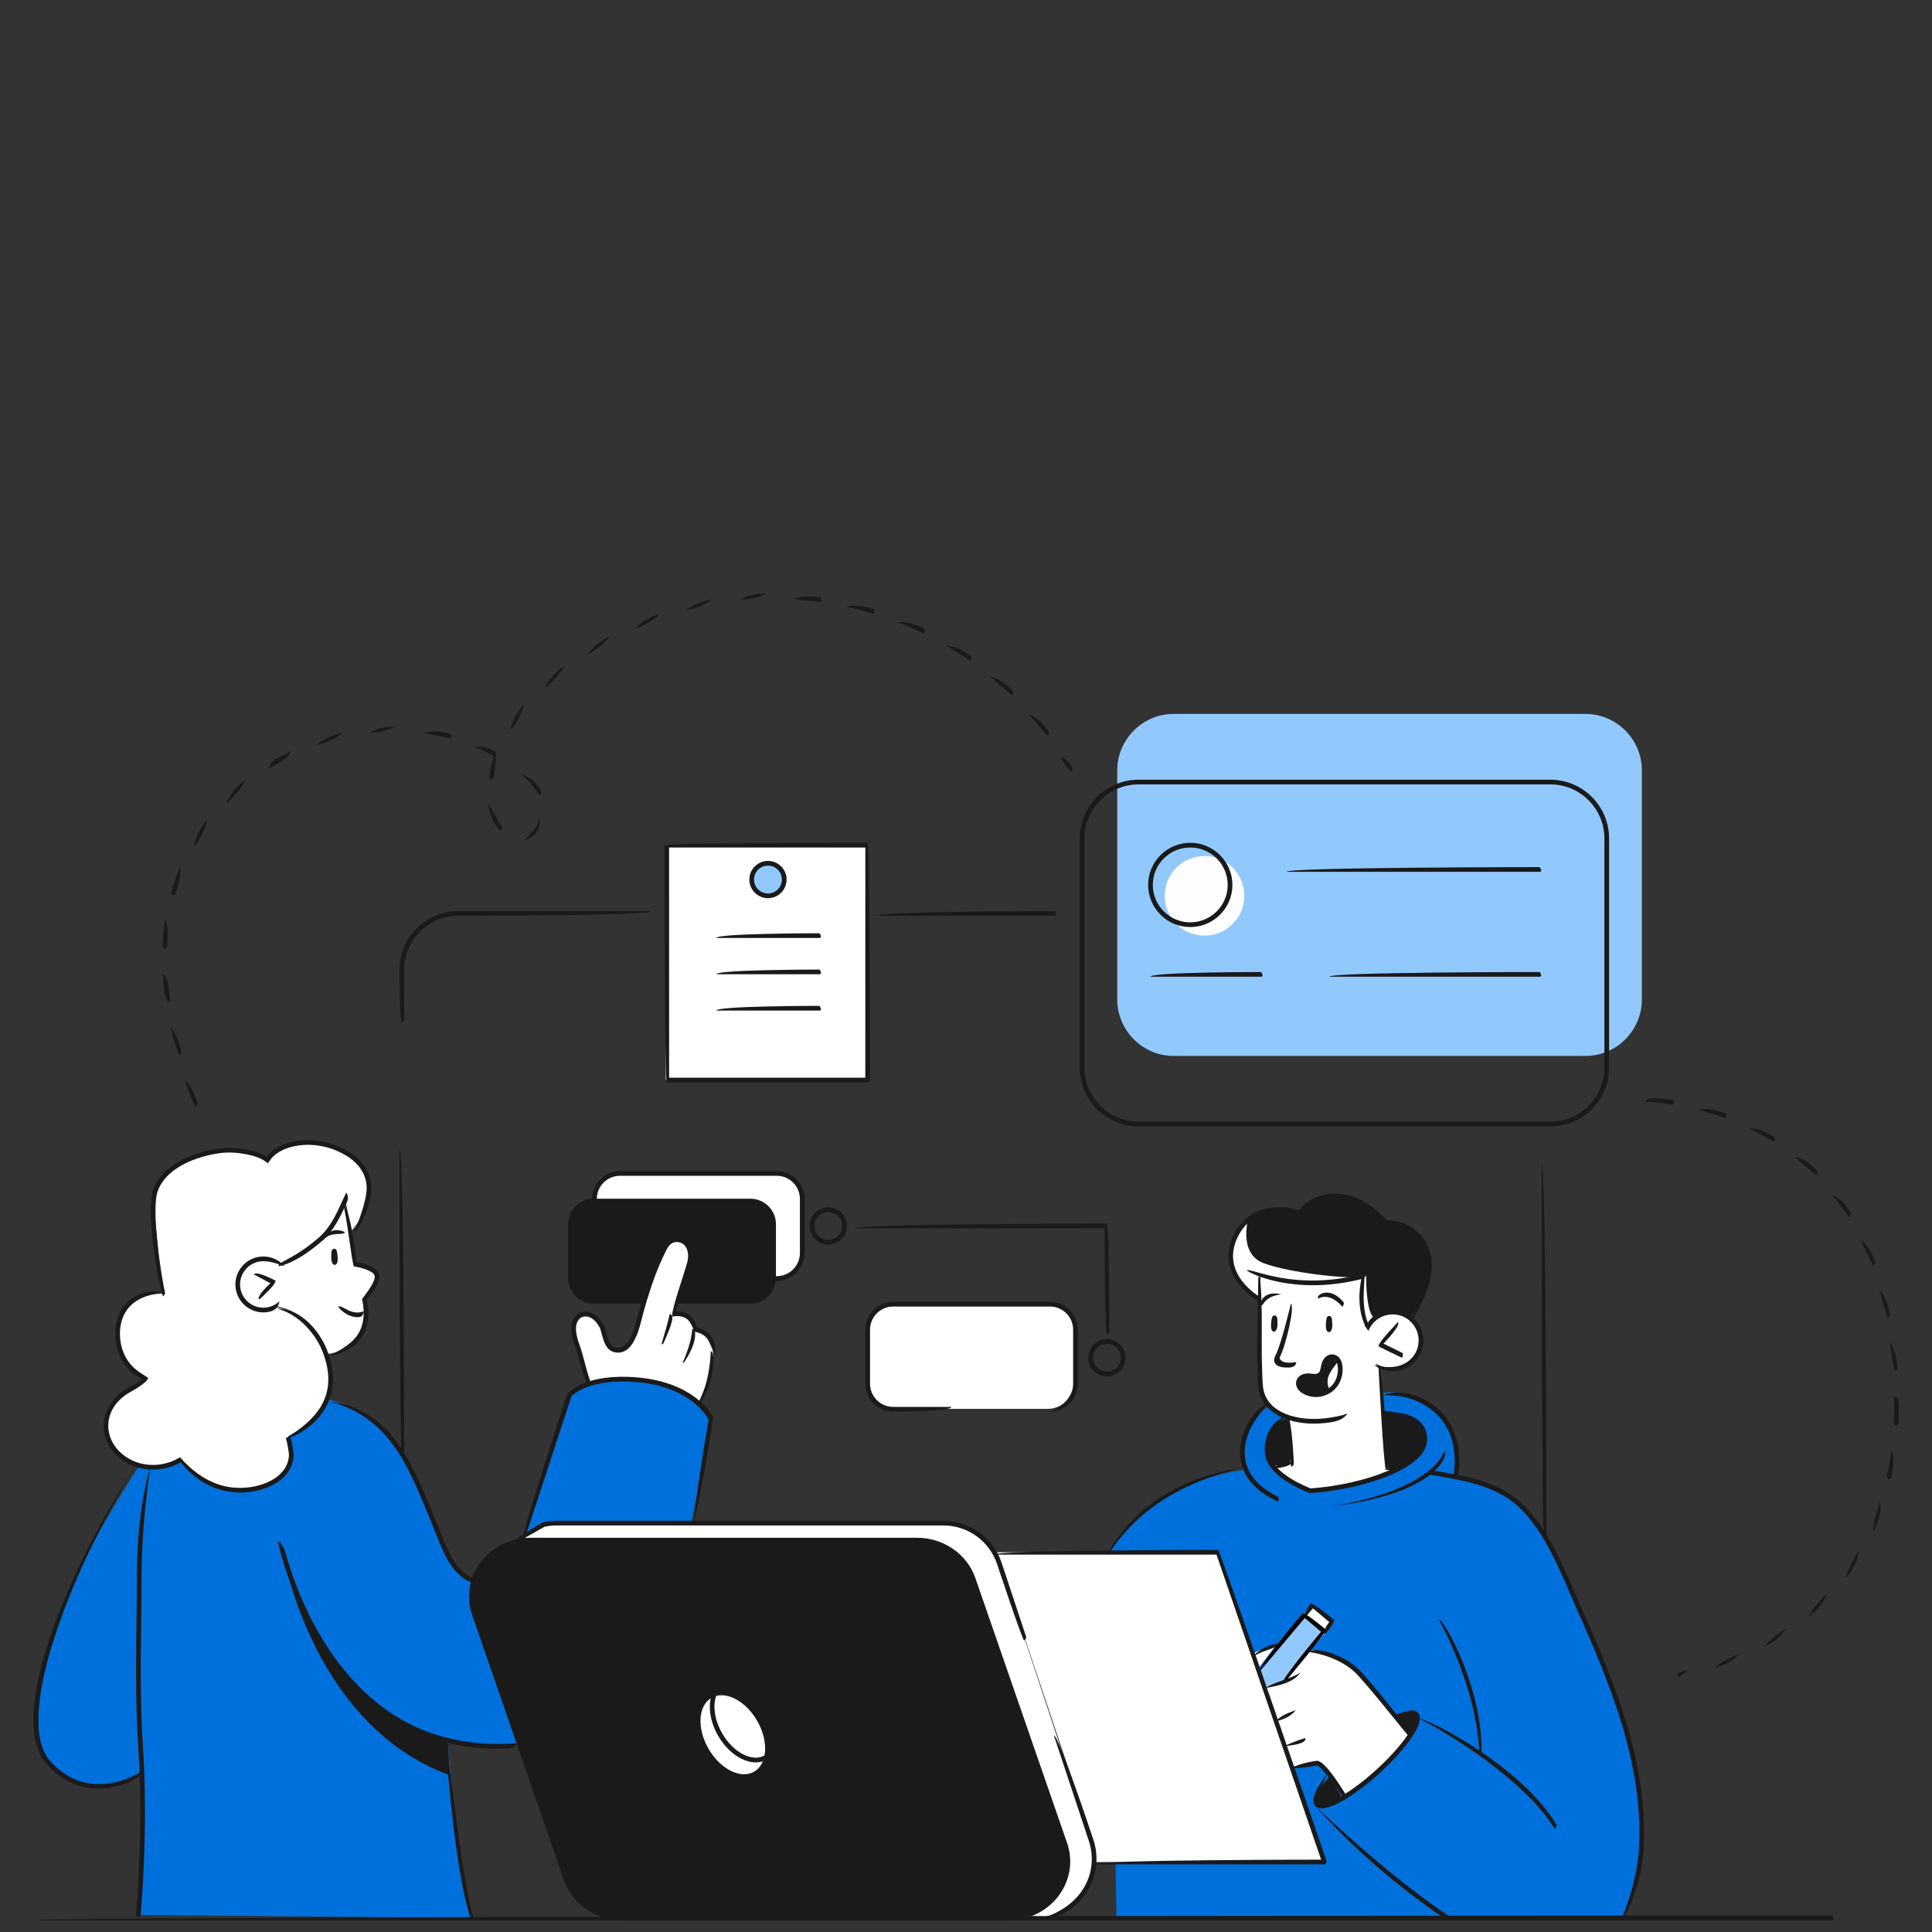 <?xml version="1.0" encoding="UTF-8" standalone="no"?>
<!DOCTYPE svg PUBLIC "-//W3C//DTD SVG 1.1//EN" "http://www.w3.org/Graphics/SVG/1.1/DTD/svg11.dtd">
<svg width="100%" height="100%" viewBox="0 0 500 500" version="1.1" xmlns="http://www.w3.org/2000/svg" xmlns:xlink="http://www.w3.org/1999/xlink" xml:space="preserve" xmlns:serif="http://www.serif.com/" style="fill-rule:evenodd;clip-rule:evenodd;stroke-linejoin:round;stroke-miterlimit:2;">
    <rect x="0" y="0" width="500" height="500" fill="#333333" stroke="none"/>
    <g id="_-Layer-" serif:id="&lt;Layer&gt;" transform="matrix(2.299,0,0,2.299,8.65,153.656)">
        <g transform="matrix(1,0,0,1,83.383,65.202)">
            <path d="M0,11.857L-17.295,11.857C-18.979,11.857 -20.345,10.491 -20.345,8.807L-20.345,3.049C-20.345,1.365 -18.979,0 -17.295,0L0,0C1.684,0 3.05,1.365 3.05,3.049L3.05,8.807C3.05,10.491 1.684,11.857 0,11.857" style="fill:white;fill-rule:nonzero;"/>
        </g>
        <g transform="matrix(1,0,0,1,114.14,79.904)">
            <path d="M0,11.858L-17.294,11.858C-18.979,11.858 -20.344,10.492 -20.344,8.808L-20.344,3.05C-20.344,1.366 -18.979,0 -17.294,0L0,0C1.685,0 3.05,1.366 3.05,3.05L3.05,8.808C3.05,10.492 1.685,11.858 0,11.858" style="fill:white;fill-rule:nonzero;"/>
        </g>
        <g transform="matrix(-1,0,0,1,164.975,-66.401)">
            <rect x="71.179" y="94.646" width="22.617" height="26.443" style="fill:white;"/>
        </g>
        <g transform="matrix(1,0,0,1,66.401,68.101)">
            <path d="M14.311,11.828L-3.335,11.828C-4.916,11.828 -6.209,10.535 -6.209,8.954L-6.209,2.875C-6.209,1.294 -4.916,0 -3.335,0L14.311,0C15.892,0 17.185,1.294 17.185,2.875L17.185,8.954C17.185,10.535 15.892,11.828 14.311,11.828Z" style="fill:rgb(26,26,26);fill-rule:nonzero;"/>
        </g>
        <g transform="matrix(1,0,0,1,12.04,139.155)">
            <path d="M0,-41.184C0,-41.184 -6.049,-32.179 -8.361,-25.487C-10.674,-18.795 -14.098,-10.483 -9.457,-6.694C-4.816,-2.906 0.177,-6.295 0.177,-6.295C0.177,-6.295 0.325,-1.634 0.177,2.107C0.028,5.848 -0.24,9.574 -0.24,9.574L37.26,9.914C37.26,9.914 35.692,2.152 35.258,-2.516C34.824,-7.184 34.617,-10.05 34.617,-10.05C34.617,-10.05 40.812,-8.897 42.696,-9.544C44.579,-10.192 62.061,-34.703 62.061,-34.703L64.254,-46.31C64.254,-46.31 62.106,-50.217 56.618,-50.657C51.129,-51.098 48.671,-49.3 48.671,-49.3L42.973,-32.249L37.523,-28.023C37.523,-28.023 35.087,-28.564 32.747,-35.327C30.409,-42.092 27.308,-47.513 19.885,-48.713C12.463,-49.912 0,-41.184 0,-41.184" style="fill:rgb(0,112,221);fill-rule:nonzero;"/>
        </g>
        <g transform="matrix(1,0,0,1,28.688,67.941)">
            <path d="M0,26.892C0,26.892 5.214,24.31 4.942,20.248C4.627,15.523 0.841,12.815 -1.318,12.383L-0.945,7.247C-0.945,7.247 4.771,6.138 6.392,0.248L7.144,3.708C7.144,3.708 8.096,2.924 8.875,0.459C9.876,-2.709 6.943,-5.291 4.805,-5.777C1.599,-6.504 -1.003,-6.043 -1.833,-4.988L-2.409,-4.23C-2.409,-4.23 -5.914,-6.791 -11.423,-4.282C-15.017,-2.645 -15.17,0.459 -15.17,0.459L-14.183,10.847C-14.183,10.847 -18.683,10.85 -19.299,14.435C-19.916,18.021 -15.913,20.555 -15.913,20.555C-15.913,20.555 -20.65,22.134 -20.516,26.018C-20.394,29.577 -16.471,30.778 -14.314,30.357C-13.392,30.178 -12.507,30.025 -12.005,29.524C-12.005,29.524 -9.607,33.683 -4.193,32.981C-0.206,32.464 0.341,29.651 0.351,29.148C0.361,28.645 0,26.892 0,26.892" style="fill:white;fill-rule:nonzero;"/>
        </g>
        <g transform="matrix(1,0,0,1,152.057,147.483)">
            <path d="M0,-57.538C0,-57.538 2.713,-58.013 5.472,-56.013C8.232,-54.012 8.783,-50.785 8.256,-48.054C8.256,-48.054 11.939,-47.595 14.313,-45.824C16.686,-44.053 18.51,-41.883 21.998,-33.647C25.487,-25.41 27.028,-20.428 28.091,-15.848C29.152,-11.267 29.508,-7.326 28.879,-3.849C28.249,-0.373 26.968,1.429 26.968,1.429L-30.135,1.429L-30.828,-39.804C-30.828,-39.804 -26.812,-47.392 -15.49,-48.906C-15.49,-48.906 -16.993,-53.319 -12.836,-56.143C-8.679,-58.967 0,-57.538 0,-57.538" style="fill:rgb(0,112,221);fill-rule:nonzero;"/>
        </g>
        <g transform="matrix(1,0,0,1,151.1,90.964)">
            <path d="M0,-4.298C0,-4.298 2.788,-2.695 4.452,-5.073C6.115,-7.452 4.248,-9.397 3.355,-9.718C2.46,-10.04 0.266,-10.519 -0.769,-8.752L-1.148,-8.371C-1.148,-8.371 -2.181,-11.141 -1.467,-13.424L-1.482,-14.136C-1.482,-14.136 -5.677,-13.441 -7.245,-13.326C-8.639,-13.223 -10.097,-13.401 -12.961,-14.333C-12.961,-14.333 -13.206,-4.453 -13.095,-2.297C-12.984,-0.142 -11.662,1.626 -9.642,1.833L-9.642,6.977L-11.667,7.231C-11.667,7.231 -9.188,10.001 -7.439,10.018C-5.69,10.035 -0.445,8.799 0.798,8.272C2.04,7.745 2.551,7.614 2.551,7.614L1.202,7.404L0.369,-3.713L0,-4.298Z" style="fill:white;fill-rule:nonzero;"/>
        </g>
        <g transform="matrix(1,0,0,1,154.922,125.905)">
            <path d="M0,2.54C0,2.54 -4.158,-3.044 -5.551,-4.244C-6.944,-5.443 -8.829,-6.796 -11.07,-7.007L-14.416,-3.355L-16.216,-2.963L-13.311,6.133L-10.573,5.738C-10.573,5.738 -8.969,6.11 -7.566,9.547C-7.566,9.547 -5.384,8.831 -2.867,6.015C-0.35,3.197 0,2.54 0,2.54" style="fill:white;fill-rule:nonzero;"/>
        </g>
        <g transform="matrix(1,0,0,1,137.876,118.451)">
            <path d="M0,2.544L1.937,0C1.937,0 -0.445,0.47 -0.633,1.034L0,2.544Z" style="fill:white;fill-rule:nonzero;"/>
        </g>
        <g transform="matrix(1,0,0,1,74.945,72.525)">
            <path d="M0,18.344C0,18.344 1.493,15.251 1.543,13.29C1.593,11.329 0.782,10.302 -0.316,10.327C-0.316,10.327 -0.811,8.314 -3.055,8.593L-1.002,2.363C-1.002,2.363 -0.663,0.386 -2.167,0.193C-3.671,0 -4.506,2.45 -4.506,2.45L-7.32,10.958C-7.32,10.958 -7.694,12.608 -8.878,12.608C-10.062,12.608 -10.627,11.637 -10.645,10.994C-10.663,10.351 -11.541,8.496 -13.019,8.723C-14.498,8.948 -14.197,10.253 -13.457,12.922C-12.718,15.591 -12.406,16.422 -12.406,16.422C-12.406,16.422 -9.234,15.289 -5.676,16.091C-2.116,16.894 0,18.344 0,18.344" style="fill:white;fill-rule:nonzero;"/>
        </g>
        <g transform="matrix(1,0,0,1,108.355,142.773)">
            <path d="M0,-34.869L25.108,-34.869L36.974,0L11.156,0C11.156,0 11.367,-0.642 10.899,-2.246C10.431,-3.851 0,-34.869 0,-34.869" style="fill:white;fill-rule:nonzero;"/>
        </g>
        <g transform="matrix(0.644,-0.765,-0.765,-0.644,143.519,116.267)">
            <path d="M0.833,1.087L2.264,1.087L2.263,-1.85L0.833,-1.705L0.833,1.087Z" style="fill:white;fill-rule:nonzero;"/>
        </g>
        <g transform="matrix(1,0,0,1,143.224,122.942)">
            <path d="M0,-8.011L2.246,-6.002L-2.576,-0.392L-4.554,0L-5.176,-1.841L0,-8.011Z" style="fill:rgb(145,201,255);fill-rule:nonzero;"/>
        </g>
        <g transform="matrix(1,0,0,1,146.713,89.331)">
            <path d="M0,-2.82C0,-2.82 -1.377,-1.817 -1.29,-0.764C-1.203,0.289 -1.053,0.614 -1.053,0.614C-1.053,0.614 -4.273,1.329 -4.337,-0.138C-4.378,-1.117 -3.459,-1.266 -2.908,-1.266C-2.356,-1.266 -1.504,-1.291 -1.554,-1.893C-1.605,-2.494 -0.877,-4.149 0,-2.82" style="fill:rgb(26,26,26);fill-rule:nonzero;"/>
        </g>
        <g transform="matrix(1,0,0,1,155.028,68.499)">
            <path d="M0,12.919C0,12.919 2.216,9.632 2.051,6.825C1.887,4.018 0.155,2.539 -2.839,2.243C-2.839,2.243 -5.526,-0.926 -8.136,-0.693C-10.746,-0.461 -12.696,0.977 -12.696,0.977C-12.696,0.977 -17.55,-0.154 -19.662,3.603C-21.775,7.359 -18.253,10.536 -17.089,10.936L-17.023,8.083C-17.023,8.083 -14.019,9.413 -10.628,9.089C-7.237,8.763 -5.267,8.329 -5.267,8.329C-5.267,8.329 -6.223,11.974 -5.075,13.845C-5.075,13.845 -4.116,12.431 -2.318,12.436C-0.519,12.44 0,12.919 0,12.919" style="fill:rgb(26,26,26);fill-rule:nonzero;"/>
        </g>
        <g transform="matrix(1,0,0,1,122.009,31.433)">
            <path d="M0,14.248L0,-11.552C0,-15.045 2.858,-17.903 6.35,-17.903L52.703,-17.903C56.196,-17.903 59.053,-15.045 59.053,-11.552L59.053,14.248C59.053,17.74 56.196,20.597 52.703,20.597L6.35,20.597C2.858,20.597 0,17.74 0,14.248Z" style="fill:rgb(145,201,255);fill-rule:nonzero;"/>
        </g>
        <g transform="matrix(1,0,0,1,54.231,146.936)">
            <path d="M0,-40.339L3.458,-42.202L49.044,-42.315C49.044,-42.315 52.686,-41.935 54.457,-38.026L64.918,-6.41C64.918,-6.41 66.722,0.269 59.737,1.976L57.265,1.912L0,-40.339Z" style="fill:white;fill-rule:nonzero;"/>
        </g>
        <g transform="matrix(1,0,0,1,109.791,106.536)">
            <path d="M0,42.533L-43.514,42.533C-46.382,42.533 -48.926,40.775 -49.828,38.171L-60.148,8.367C-61.574,4.247 -58.369,0 -53.834,0L-10.32,0C-7.453,0 -4.908,1.759 -4.006,4.363L6.314,34.166C7.741,38.286 4.535,42.533 0,42.533" style="fill:rgb(26,26,26);fill-rule:nonzero;"/>
        </g>
        <g transform="matrix(-0.5,-0.866,-0.866,0.5,75.994,126.866)">
            <path d="M-2.735,-4.738C-5.386,-4.738 -7.535,-3.324 -7.535,-1.579C-7.535,0.165 -5.386,1.579 -2.735,1.579C-0.085,1.579 2.065,0.165 2.064,-1.579C2.064,-3.324 -0.085,-4.739 -2.735,-4.738" style="fill:white;fill-rule:nonzero;"/>
        </g>
        <g transform="matrix(1,0,0,1,27.774,133.008)">
            <path d="M0,-26.471C0,-26.471 2.945,-5.916 19.087,0L18.884,-3.902C18.884,-3.902 5.176,-6.221 0,-26.471" style="fill:rgb(26,26,26);fill-rule:nonzero;"/>
        </g>
        <g transform="matrix(1,0,0,1,34.945,85.635)">
            <path d="M0,-17.235C0,-17.235 0.778,-13.648 1.146,-10.459C1.28,-10.159 3.455,-9.823 3.725,-8.922C3.995,-8.021 2.293,-6.3 2.293,-6.3C2.293,-6.3 3.089,-2.809 1.211,-1.405C-0.667,0 -1.825,-0.081 -1.825,-0.081C-1.825,-0.081 -3.073,-4.997 -8.283,-5.519C-8.283,-5.519 -11.484,-4.555 -12.316,-7.303C-13.149,-10.052 -10.7,-11.06 -9.77,-10.982C-8.84,-10.903 -7.76,-10.503 -7.76,-10.503C-7.76,-10.503 -4.276,-12.709 -2.973,-13.962C-1.67,-15.215 0,-17.235 0,-17.235" style="fill:white;fill-rule:nonzero;"/>
        </g>
        <g transform="matrix(1,0,0,1,147.269,134.722)">
            <path d="M0,0.73L-1.354,-1.565C-1.354,-1.565 -3.401,0.491 -2.853,1.393C-2.306,2.295 0,0.73 0,0.73" style="fill:rgb(26,26,26);fill-rule:nonzero;"/>
        </g>
        <g transform="matrix(1,0,0,1,154.834,125.387)">
            <path d="M0,3.058L-1.635,0.91C-1.635,0.91 -0.107,0 0.751,0.752C1.608,1.504 0,3.058 0,3.058" style="fill:rgb(26,26,26);fill-rule:nonzero;"/>
        </g>
        <g transform="matrix(0.04,0.999,0.999,-0.04,142.178,97.23)">
            <path d="M-4.496,-0.747L0.683,-0.747L0.854,-2.782C0.854,-2.782 -2.385,-4.761 -4.503,-0.927L-4.496,-0.747Z" style="fill:rgb(26,26,26);fill-rule:nonzero;"/>
        </g>
        <g transform="matrix(-0.965,0.264,0.264,0.965,157.507,97.614)">
            <path d="M3.919,-6.93C3.919,-6.93 -0.616,-5.381 -0.007,-3.032C0.6,-0.683 3.919,-0.291 3.919,-0.291L5.219,-0.647L3.919,-6.93Z" style="fill:rgb(26,26,26);fill-rule:nonzero;"/>
        </g>
        <g transform="matrix(0,-1,-1,0,131.83,29.53)">
            <path d="M-4.478,-4.478C-6.951,-4.478 -8.956,-2.474 -8.956,0C-8.956,2.474 -6.951,4.478 -4.478,4.478C-2.005,4.478 0,2.474 0,0C0,-2.474 -2.005,-4.478 -4.478,-4.478" style="fill:rgb(254,254,254);fill-rule:nonzero;"/>
        </g>
        <g transform="matrix(0,-1,-1,0,82.686,30.343)">
            <path d="M-1.832,-1.833C-2.844,-1.833 -3.665,-1.012 -3.665,0C-3.665,1.011 -2.844,1.832 -1.832,1.832C-0.82,1.832 0,1.011 0,0C0,-1.012 -0.82,-1.833 -1.832,-1.833" style="fill:rgb(145,201,255);fill-rule:nonzero;"/>
        </g>
        <g transform="matrix(1,0,0,1,149.618,73.146)">
            <path d="M0,3.682C-1.094,4.099 -8.231,3.315 -11.138,2.212C-13.574,1.288 -13.123,-1.67 -12.912,-2.607C-13.416,-2.215 -13.879,-1.709 -14.252,-1.044C-16.365,2.713 -12.843,5.89 -11.68,6.289L-11.613,3.436C-11.613,3.436 -8.61,4.767 -5.219,4.442C-2.339,4.165 -0.489,3.812 0.004,3.711C0.068,3.667 0.071,3.655 0,3.682" style="fill:white;fill-rule:nonzero;"/>
        </g>
        <g transform="matrix(-1,-0.012,-0.012,1,149.887,82.343)">
            <path d="M-0.064,-5.616C-0.064,-5.616 0.072,-5.41 0.284,-5.089C0.481,-4.076 0.864,-1.473 -0.064,0C-0.064,0 -0.384,-0.479 -1.001,-0.884C-0.082,-1.425 -0.064,-5.616 -0.064,-5.616" style="fill:white;fill-rule:nonzero;"/>
        </g>
        <g transform="matrix(1,0,0,1,144.173,76.821)">
            <path d="M0,16.603C-2.83,16.603 -5.68,15.521 -6.227,12.895C-6.346,12.321 -6.376,11.109 -6.405,9.938L-6.429,9.07C-6.463,7.954 -6.287,0.324 -6.28,0C-5.753,0.092 -5.933,7.952 -5.899,9.054L-5.876,9.924C-5.847,11.073 -5.818,12.26 -5.709,12.788C-5.143,15.508 -1.687,16.359 1.292,15.995C2.31,15.87 3.09,15.705 3.742,15.475C3.228,16.217 2.414,16.391 1.356,16.52C0.911,16.574 0.455,16.603 0,16.603" style="fill:rgb(26,26,26);fill-rule:nonzero;"/>
        </g>
        <g transform="matrix(1,0,0,1,152.255,86.944)">
            <path d="M0,11.689C-0.264,11.438 -0.846,0.028 -0.846,0.028C-0.318,0 0.264,11.411 0.264,11.411C0.009,11.689 0.004,11.689 0,11.689" style="fill:rgb(26,26,26);fill-rule:nonzero;"/>
        </g>
        <g transform="matrix(1,0,0,1,153.003,80.526)">
            <path d="M0,6.995C-0.738,6.995 -1.477,6.757 -2.102,6.277C-0.697,6.688 0.803,6.664 1.862,5.794C3.109,4.769 3.29,2.919 2.266,1.671C1.769,1.067 1.067,0.692 0.288,0.615C-0.495,0.547 -1.254,0.772 -1.857,1.267C-2.253,1.593 -2.558,2.015 -2.737,2.491C-3.02,1.742 -2.66,1.242 -2.194,0.858C-1.48,0.271 -0.575,0 0.339,0.089C1.259,0.178 2.089,0.622 2.675,1.335C3.885,2.809 3.671,4.992 2.198,6.203C1.557,6.73 0.779,6.994 0,6.995" style="fill:rgb(26,26,26);fill-rule:nonzero;"/>
        </g>
        <g transform="matrix(1,0,0,1,138.205,78.384)">
            <path d="M0,1.715C-0.234,1.328 0.411,0 2.283,0.495C0.706,0.629 0.257,1.528 0.239,1.566C0.193,1.66 0.098,1.715 0,1.715" style="fill:rgb(26,26,26);fill-rule:nonzero;"/>
        </g>
        <g transform="matrix(1,0,0,1,147.325,77.865)">
            <path d="M0,2.385C-1.447,0.701 -2.664,1.453 -2.717,1.485C-2.985,1.03 -1.323,0 0.208,1.957C0.115,2.366 0.057,2.385 0,2.385" style="fill:rgb(26,26,26);fill-rule:nonzero;"/>
        </g>
        <g transform="matrix(1,0,0,1,143.481,87.687)">
            <path d="M0,0.612C-0.303,0.612 -0.574,0.715 -0.716,0.894C-0.828,1.036 -0.847,1.21 -0.774,1.413C-0.694,1.631 -0.36,1.939 0.188,2.104C0.542,2.212 1.468,2.387 2.39,1.709C2.997,1.262 3.362,0.497 3.369,-0.339C3.374,-0.898 3.21,-1.275 3.045,-1.401C2.874,-1.533 2.7,-1.563 2.531,-1.5C2.279,-1.402 2.075,-1.102 2.01,-0.736C1.861,0.098 1.742,0.253 1.467,0.456C1.192,0.66 1.009,0.726 0.168,0.621C0.111,0.615 0.055,0.612 0,0.612M0.897,2.738C0.61,2.738 0.319,2.697 0.035,2.61C-0.612,2.416 -1.112,2.027 -1.271,1.595C-1.408,1.218 -1.359,0.852 -1.131,0.565C-0.846,0.208 -0.324,0.031 0.233,0.097C0.945,0.185 1.009,0.135 1.153,0.03C1.297,-0.076 1.363,-0.124 1.488,-0.83C1.587,-1.38 1.914,-1.827 2.339,-1.993C2.682,-2.126 3.046,-2.065 3.366,-1.821C3.705,-1.562 3.904,-1.006 3.899,-0.334C3.89,0.666 3.444,1.59 2.704,2.135C2.164,2.533 1.535,2.738 0.897,2.738" style="fill:rgb(26,26,26);fill-rule:nonzero;"/>
        </g>
        <g transform="matrix(1,0,0,1,145.716,86.228)">
            <path d="M0,3.846C-1.221,1.938 0.214,0.509 1.111,0C1.286,0.51 -0.749,1.697 0.231,3.452C0.089,3.835 0.044,3.846 0,3.846" style="fill:rgb(26,26,26);fill-rule:nonzero;"/>
        </g>
        <g transform="matrix(1,0,0,1,154.017,81.999)">
            <path d="M0,3.984C-0.118,3.956 -2.599,2.728 -2.599,2.728C-2.671,2.306 -0.415,0 -0.415,0C-0.037,0.37 -2.037,2.415 -2.037,2.415L0.118,3.482C0.19,3.929 0.097,3.984 0,3.984" style="fill:rgb(26,26,26);fill-rule:nonzero;"/>
        </g>
        <g transform="matrix(-1,-0.018,-0.018,1,145.772,83.1)">
            <path d="M-0.089,-1.794C0.124,-1.819 0.261,-1.722 0.292,-0.96C0.328,-0.11 0.102,0.032 -0.089,0.016C-0.277,0.002 -0.459,-0.267 -0.425,-0.873C-0.393,-1.478 -0.366,-1.761 -0.089,-1.794" style="fill:rgb(26,26,26);fill-rule:nonzero;"/>
        </g>
        <g transform="matrix(-0.999,-0.053,-0.053,0.999,139.495,83.02)">
            <path d="M-0.166,-1.779C0.046,-1.805 0.185,-1.709 0.215,-0.946C0.249,-0.095 0.023,0.045 -0.166,0.03C-0.357,0.015 -0.537,-0.254 -0.504,-0.859C-0.471,-1.464 -0.445,-1.747 -0.166,-1.779" style="fill:rgb(26,26,26);fill-rule:nonzero;"/>
        </g>
        <g transform="matrix(1,0,0,1,155.002,70.501)">
            <path d="M0,11.326C1.115,8.844 3.046,4.965 0.962,2.284C0.476,1.658 -0.181,1.169 -0.939,0.87C-1.315,0.722 -1.705,0.652 -2.081,0.585C-2.896,0.501 -2.977,0.493 -3.053,0.337C-2.612,0 -2.375,0.022 -2.206,0.04C-1.605,0.133 -1.17,0.21 -0.744,0.379C0.101,0.711 0.835,1.257 1.379,1.958C3.665,4.899 1.635,9.013 0.222,11.206C0.172,11.283 0.087,11.326 0,11.326" style="fill:rgb(26,26,26);fill-rule:nonzero;"/>
        </g>
        <g transform="matrix(1,0,0,1,150.166,70.963)">
            <path d="M0,1.611C0.103,0.975 1.046,0.263 1.39,0C1.659,0.46 0.45,1.384 0.137,1.573C0.094,1.598 0.047,1.611 0,1.611" style="fill:rgb(26,26,26);fill-rule:nonzero;"/>
        </g>
        <g transform="matrix(1,0,0,1,140.592,114.728)">
            <path d="M0,7.981C-0.202,7.545 4.364,2.124 4.364,2.124L2.523,0.574L-2.497,6.534C-2.902,6.193 2.29,0.031 2.29,0.031C2.662,0 4.907,1.89 4.907,1.89C4.939,2.264 0.202,7.886 0.202,7.886C0.15,7.949 0.075,7.981 0,7.981" style="fill-rule:nonzero;"/>
        </g>
        <g transform="matrix(1,0,0,1,145.328,113.634)">
            <path d="M0,3.453C-0.202,3.017 0.549,2.126 0.549,2.126L-1.292,0.575L-2.044,1.467C-2.448,1.126 -1.525,0.032 -1.525,0.032C-1.153,0 1.092,1.892 1.092,1.892C1.124,2.264 0.202,3.359 0.202,3.359C0.15,3.421 0.075,3.453 0,3.453" style="fill:rgb(26,26,26);fill-rule:nonzero;"/>
        </g>
        <g transform="matrix(1,0,0,1,139.808,125.672)">
            <path d="M0,1.265C0.745,0.536 1.415,0.327 2.323,0C1.588,0.828 0.883,1.048 0.066,1.257C0.044,1.263 0.021,1.265 0,1.265" style="fill:rgb(26,26,26);fill-rule:nonzero;"/>
        </g>
        <g transform="matrix(1,0,0,1,138.527,121.443)">
            <path d="M0,1.764C1.374,1.008 3.123,0.66 4.095,0C3.336,1.155 1.512,1.522 0.043,1.761C0.029,1.763 0.015,1.764 0,1.764" style="fill:rgb(26,26,26);fill-rule:nonzero;"/>
        </g>
        <g transform="matrix(1,0,0,1,140.766,128.819)">
            <path d="M0,0.913C1.477,0.237 2.412,0.003 2.421,0C2.512,0.523 1.574,0.759 0.026,0.911C0.017,0.912 0.008,0.913 0,0.913" style="fill:rgb(26,26,26);fill-rule:nonzero;"/>
        </g>
        <g transform="matrix(1,0,0,1,137.294,118.187)">
            <path d="M0,1.422C1.204,0.117 2.74,0.004 2.805,0C2.827,0.529 1.366,0.638 0.137,1.384C0.094,1.41 0.047,1.422 0,1.422" style="fill:rgb(26,26,26);fill-rule:nonzero;"/>
        </g>
        <g transform="matrix(1,0,0,1,154.922,118.614)">
            <path d="M0,10.096C-0.258,9.93 -5.132,3.659 -6.352,2.619C-8.442,0.841 -11.313,0.516 -11.342,0.513C-11.162,0 -8.228,0.33 -6.009,2.217C-4.747,3.291 0.008,9.409 0.208,9.669C0.114,10.079 0.056,10.096 0,10.096" style="fill:rgb(26,26,26);fill-rule:nonzero;"/>
        </g>
        <g transform="matrix(1,0,0,1,147.582,131.379)">
            <path d="M0,4.338C-1.415,2.232 -2.722,0.546 -3.079,0.529C-3.156,0.529 -3.338,0.562 -3.549,0.601C-4.084,0.699 -4.983,0.865 -5.983,0.818C-5.027,0.334 -4.19,0.182 -3.645,0.081C-3.389,0.034 -3.205,0 -3.079,0C-2.231,0 -0.485,2.754 0.226,3.937C0.093,4.326 0.046,4.338 0,4.338" style="fill:rgb(26,26,26);fill-rule:nonzero;"/>
        </g>
        <g transform="matrix(1,0,0,1,171.248,126.406)">
            <path d="M0,12.632C-3.231,7.242 -12.104,1.714 -15.69,0C-11.678,1.332 -2.863,6.82 0.23,12.236C0.091,12.621 0.045,12.632 0,12.632" style="fill:rgb(26,26,26);fill-rule:nonzero;"/>
        </g>
        <g transform="matrix(1,0,0,1,159.18,136.466)">
            <path d="M0,12.868C-5.387,9.309 -10.893,4.515 -14.876,0C-10.526,4.132 -5.057,8.893 0.148,12.384C0.168,12.827 0.085,12.868 0,12.868" style="fill:rgb(26,26,26);fill-rule:nonzero;"/>
        </g>
        <g transform="matrix(1,0,0,1,178.701,98.654)">
            <path d="M0,50.68C1.107,48.018 1.915,45.203 2.045,42.354C2.468,33.159 -0.98,24.584 -4.861,15.879C-5.119,15.302 -5.38,14.692 -5.649,14.063C-7.311,10.187 -9.379,5.362 -12.791,3.137C-15.137,1.606 -18.031,1.109 -20.83,0.629L-21.45,0.522C-21.358,0 -20.74,0.107 -20.74,0.107C-17.889,0.596 -14.94,1.103 -12.502,2.693C-8.957,5.007 -6.853,9.913 -5.163,13.854C-4.894,14.481 -4.634,15.089 -4.377,15.663C-0.471,24.429 3.002,33.068 2.575,42.379C2.439,45.313 1.606,48.214 0.228,50.55C0.179,50.634 0.09,50.68 0,50.68" style="fill:rgb(26,26,26);fill-rule:nonzero;"/>
        </g>
        <g transform="matrix(1,0,0,1,153.717,98.119)">
            <path d="M0,0.602C-0.576,0.553 -1,0.529 -1.477,0.514C-0.974,0 -0.542,0.026 0.023,0.074C0.252,0.499 0.137,0.602 0,0.602" style="fill:rgb(26,26,26);fill-rule:nonzero;"/>
        </g>
        <g transform="matrix(1,0,0,1,145.329,107.639)">
            <path d="M0,35.398L-25.924,35.398C-25.924,34.868 -0.371,34.868 -0.371,34.868L-12.148,0.53L-37.17,0.53C-37.17,0 -11.959,0 -11.959,0C-11.709,0.179 0.249,35.047 0.249,35.047C0.165,35.356 0.085,35.398 0,35.398" style="fill:rgb(26,26,26);fill-rule:nonzero;"/>
        </g>
        <g transform="matrix(1,0,0,1,145.019,125.361)">
            <path d="M0,11.373C-0.304,11.373 -0.547,11.289 -0.712,11.107C-1.257,10.506 -0.804,9.289 0.637,7.491C-0.344,9.562 -0.559,10.488 -0.321,10.751C0.122,11.241 2.794,10.066 6.132,7.042C7.609,5.703 8.867,4.306 9.676,3.109C10.529,1.846 10.631,1.175 10.457,0.984C10.206,0.706 9.575,0.849 8.531,1.414C9.23,0.437 10.276,0 10.849,0.629C11.283,1.107 11.036,2.041 10.115,3.405C9.283,4.637 7.994,6.068 6.488,7.434C4.126,9.574 1.409,11.373 0,11.373" style="fill:rgb(26,26,26);fill-rule:nonzero;"/>
        </g>
        <g transform="matrix(1,0,0,1,7.355,99.892)">
            <path d="M0,34.611C-1.871,34.611 -3.998,33.972 -5.888,31.839C-10.703,26.403 -2.699,8.541 4.226,-1.821C-3.518,10.717 -9.552,26.905 -5.492,31.488C-1.114,36.432 4.484,32.898 4.719,32.746C4.969,33.214 2.766,34.611 0,34.611" style="fill:rgb(26,26,26);fill-rule:nonzero;"/>
        </g>
        <g transform="matrix(1,0,0,1,32.456,71.316)">
            <path d="M0,1.487C0.779,0 2.072,0.268 2.618,0.557C2.32,0.999 1.129,0.401 0.193,1.402C0.142,1.458 0.071,1.487 0,1.487" style="fill:rgb(26,26,26);fill-rule:nonzero;"/>
        </g>
        <g transform="matrix(-0.999,0.043,0.043,0.999,34.044,75.519)">
            <path d="M0.146,-1.785C-0.067,-1.81 -0.205,-1.714 -0.236,-0.952C-0.27,-0.101 -0.044,0.041 0.146,0.026C0.336,0.01 0.516,-0.259 0.483,-0.865C0.45,-1.47 0.424,-1.753 0.146,-1.785" style="fill:rgb(26,26,26);fill-rule:nonzero;"/>
        </g>
        <g transform="matrix(1,0,0,1,25.881,74.479)">
            <path d="M0,6.423C-1.527,6.423 -2.872,5.306 -3.109,3.751C-3.372,2.036 -2.19,0.426 -0.475,0.165C0.61,0 1.679,0.397 2.39,1.227C1.396,0.881 0.511,0.555 -0.395,0.688C-1.822,0.905 -2.805,2.244 -2.587,3.671C-2.369,5.097 -1.033,6.077 0.397,5.864C0.928,5.782 1.415,5.543 1.804,5.174C1.701,6.002 1.115,6.289 0.477,6.386C0.317,6.41 0.158,6.423 0,6.423" style="fill:rgb(26,26,26);fill-rule:nonzero;"/>
        </g>
        <g transform="matrix(1,0,0,1,25.366,76.16)">
            <path d="M0,3.257C-0.178,2.796 1.311,1.459 1.311,1.459L-0.547,0.468C-0.298,0 1.893,1.169 1.893,1.169C1.945,1.599 0.177,3.189 0.177,3.189C0.126,3.234 0.063,3.257 0,3.257" style="fill:rgb(26,26,26);fill-rule:nonzero;"/>
        </g>
        <g transform="matrix(1,0,0,1,33.282,68.632)">
            <path d="M0,17.188C1.534,16.375 2.656,15.705 3.29,14.67C4.339,12.957 3.709,10.801 3.703,10.78C4.36,9.909 5.254,8.724 5.129,8.136C5.024,7.64 3.705,7.225 2.799,7.088C2.57,6.797 1.962,1.117 1.55,0C2.44,0.885 2.967,5.554 3.081,6.598C3.756,6.721 5.454,7.116 5.647,8.025C5.846,8.965 4.642,10.355 4.249,10.779C4.385,11.335 4.757,13.289 3.741,14.946C3.026,16.115 1.782,16.868 0.047,17.184C0.032,17.186 0.015,17.188 0,17.188" style="fill:rgb(26,26,26);fill-rule:nonzero;"/>
        </g>
        <g transform="matrix(1,0,0,1,62.539,72.425)">
            <path d="M0,16.787C-0.512,16.068 -0.768,15.1 -1.015,14.162C-1.172,13.567 -1.32,13.005 -1.452,12.636C-1.765,11.755 -2.183,10.584 -1.898,9.602C-1.76,9.129 -1.454,8.745 -1.058,8.55C-0.558,8.308 0.083,8.368 0.617,8.711C1.015,8.966 1.348,9.35 1.664,9.923C1.779,10.129 1.855,10.418 1.942,10.752C2.121,11.436 2.344,12.286 2.961,12.434C3.951,12.666 4.738,11.722 5.285,9.611C5.557,8.56 5.794,7.704 6.032,6.913C6.649,4.849 7.279,3.189 8.013,1.683C8.297,1.087 8.51,0.64 8.946,0.319C9.231,0.11 9.597,0 9.985,0.032C10.526,0.067 10.971,0.303 11.275,0.717C11.671,1.26 11.795,2.087 11.598,2.875C11.323,3.979 10.166,7.214 9.748,8.372C10.146,8.344 10.74,8.386 11.248,8.729C11.705,9.036 12,9.518 12.129,10.165C12.469,10.228 13.149,10.424 13.649,11.017C14.119,11.577 14.307,12.337 14.205,13.278C13.765,12.432 13.62,11.806 13.247,11.362C12.719,10.73 11.889,10.665 11.882,10.664C11.555,9.844 11.325,9.418 10.953,9.168C10.303,8.731 9.426,8.947 9.415,8.95C9.118,8.557 10.761,4.045 11.085,2.746C11.242,2.117 11.149,1.443 10.847,1.03C10.637,0.742 10.336,0.584 9.951,0.559C9.696,0.539 9.442,0.611 9.259,0.745C8.93,0.987 8.755,1.357 8.569,1.747C7.767,3.394 7.148,5.029 6.538,7.064C6.303,7.849 6.068,8.7 5.797,9.744C5.165,12.189 4.174,13.273 2.838,12.949C1.912,12.727 1.634,11.663 1.431,10.887C1.354,10.599 1.284,10.328 1.202,10.179C0.928,9.687 0.652,9.362 0.331,9.156C-0.044,8.918 -0.499,8.865 -0.825,9.026C-1.084,9.153 -1.295,9.424 -1.389,9.75C-1.627,10.567 -1.259,11.602 -0.962,12.433C-0.815,12.85 -0.664,13.421 -0.504,14.027C-0.274,14.897 -0.014,15.884 0.238,16.408C0.078,16.778 0.039,16.787 0,16.787" style="fill:rgb(26,26,26);fill-rule:nonzero;"/>
        </g>
        <g transform="matrix(1,0,0,1,73.079,82.744)">
            <path d="M0,3.82C1.087,1.435 1.08,0.014 1.08,0C1.611,0.052 1.628,1.577 0.221,3.701C0.17,3.779 0.085,3.82 0,3.82" style="fill:rgb(26,26,26);fill-rule:nonzero;"/>
        </g>
        <g transform="matrix(1,0,0,1,70.699,81.078)">
            <path d="M0,3.419C0.804,0.716 0.927,0.008 0.928,0C1.448,0.109 1.333,0.831 0.241,3.262C0.197,3.36 0.101,3.419 0,3.419" style="fill:rgb(26,26,26);fill-rule:nonzero;"/>
        </g>
        <g transform="matrix(1,0,0,1,74.85,85.253)">
            <path d="M0,6.03C1.398,3.097 1.397,0.031 1.397,0C1.928,0.128 1.931,3.247 0.223,5.908C0.173,5.987 0.087,6.03 0,6.03" style="fill:rgb(26,26,26);fill-rule:nonzero;"/>
        </g>
        <g transform="matrix(1,0,0,1,49.301,129.121)">
            <path d="M0,20.213C-1.5,16.309 -2.597,5.148 -2.907,0C-2.07,5.091 -0.982,16.186 0.251,19.865C0.056,20.21 0.027,20.213 0,20.213" style="fill:rgb(26,26,26);fill-rule:nonzero;"/>
        </g>
        <g transform="matrix(1,0,0,1,11.801,98.363)">
            <path d="M0,50.629C-0.171,50.614 -0.278,50.484 -0.263,50.339C-0.254,50.246 0.639,40.964 -0.02,31.078C-0.323,26.529 -0.252,21.169 -0.194,16.861C-0.172,15.227 -0.152,13.713 -0.153,12.404C-0.159,7.638 0.341,3.464 1.335,0C0.864,3.563 0.371,7.686 0.376,12.404C0.377,13.715 0.357,15.231 0.336,16.869C0.277,21.166 0.207,26.516 0.508,31.042C1.171,40.975 0.273,50.297 0.263,50.391C0.25,50.526 0.135,50.629 0,50.629" style="fill:rgb(26,26,26);fill-rule:nonzero;"/>
        </g>
        <g transform="matrix(1,0,0,1,49.564,90.952)">
            <path d="M0,20.445C-0.57,20.265 -1.022,20.009 -1.426,19.67C-2.618,18.676 -3.291,17.208 -3.881,15.791C-4.17,15.093 -4.453,14.388 -4.737,13.683C-5.64,11.434 -6.573,9.111 -7.74,6.972C-9.818,3.163 -12.589,0.882 -16.212,0C-12.311,0.405 -9.428,2.771 -7.275,6.719C-6.093,8.885 -5.154,11.223 -4.245,13.485C-3.963,14.189 -3.681,14.891 -3.391,15.588C-2.805,17.002 -2.188,18.346 -1.087,19.265C-0.732,19.561 -0.337,19.785 0.086,19.93C0.213,20.376 0.11,20.445 0,20.445" style="fill:rgb(26,26,26);fill-rule:nonzero;"/>
        </g>
        <g transform="matrix(1,0,0,1,55.014,87.7)">
            <path d="M0,19.002C-0.252,18.655 5.07,2.402 5.07,2.402C5.202,2.217 7.166,0 13.046,0.528C19.579,1.118 21.444,4.871 21.52,5.03C20.812,9.5 20.211,13.056 19.346,16.811C19.692,12.952 20.292,9.404 20.987,5.295C20.719,4.683 18.732,1.572 12.999,1.056C7.822,0.586 5.825,2.354 5.555,2.623L0.251,18.819C0.215,18.931 0.111,19.002 0,19.002" style="fill:rgb(26,26,26);fill-rule:nonzero;"/>
        </g>
        <g transform="matrix(1,0,0,1,52.274,106.65)">
            <path d="M0,23.362C-3.639,23.362 -7.107,22.585 -10.07,21.099C-12.246,20.007 -14.275,18.509 -16.098,16.643C-17.638,15.069 -19.051,13.213 -20.3,11.128C-21.296,9.466 -22.19,7.651 -22.959,5.736C-23.506,4.367 -23.976,2.988 -24.354,1.636C-24.478,1.188 -24.637,0.598 -24.759,0C-24.123,0.472 -23.974,1.026 -23.844,1.494C-23.471,2.827 -23.008,4.188 -22.467,5.54C-21.71,7.428 -20.827,9.217 -19.845,10.857C-18.619,12.906 -17.23,14.729 -15.72,16.274C-13.938,18.097 -11.957,19.561 -9.833,20.627C-6.759,22.167 -3.11,22.93 0.682,22.824C1.287,22.808 1.767,22.781 2.429,22.698C1.811,23.309 1.318,23.336 0.696,23.353C0.463,23.359 0.231,23.362 0,23.362" style="fill:rgb(26,26,26);fill-rule:nonzero;"/>
        </g>
        <g transform="matrix(1,0,0,1,139.708,97.769)">
            <path d="M0,0.69C-0.023,0.162 1.893,0 1.893,0C1.937,0.528 0.022,0.689 0.022,0.689C0.014,0.69 0.007,0.69 0,0.69" style="fill:rgb(26,26,26);fill-rule:nonzero;"/>
        </g>
        <g transform="matrix(1,0,0,1,120.844,98.317)">
            <path d="M0,9.853C3.229,4.223 8.208,1.223 15.448,0C8.45,1.718 3.584,4.645 0.22,9.734C0.169,9.811 0.085,9.853 0,9.853" style="fill:rgb(26,26,26);fill-rule:nonzero;"/>
        </g>
        <g transform="matrix(1,0,0,1,78.769,130.89)">
            <path d="M0,-8.228C-0.364,-8.228 -0.7,-8.144 -0.997,-7.973C-2.378,-7.174 -2.486,-4.763 -1.236,-2.598C-0.62,-1.532 0.227,-0.689 1.152,-0.225C2.038,0.219 2.886,0.259 3.538,-0.117C4.189,-0.492 4.579,-1.246 4.637,-2.237C4.698,-3.27 4.392,-4.426 3.776,-5.492C3.161,-6.558 2.313,-7.401 1.389,-7.864C0.906,-8.107 0.435,-8.228 0,-8.228M2.541,0.67C2.026,0.67 1.474,0.529 0.914,0.248C-0.102,-0.262 -1.027,-1.178 -1.694,-2.333C-3.09,-4.751 -2.896,-7.487 -1.261,-8.43C-0.453,-8.898 0.571,-8.867 1.627,-8.337C2.642,-7.828 3.569,-6.911 4.234,-5.757C4.902,-4.602 5.232,-3.341 5.166,-2.207C5.097,-1.03 4.612,-0.126 3.803,0.341C3.424,0.56 2.997,0.67 2.541,0.67" style="fill:rgb(26,26,26);fill-rule:nonzero;"/>
        </g>
        <g transform="matrix(1,0,0,1,111.522,104.355)">
            <path d="M0,13.478C-0.251,13.296 -3.03,4.908 -3.03,4.908C-3.898,2.289 -6.335,0.53 -9.093,0.53L-52.607,0.53C-53.074,0.53 -53.538,0.579 -53.985,0.677L-57.748,2.804C-58.008,2.343 -54.21,0.197 -54.21,0.197C-53.643,0.057 -53.127,0 -52.607,0L-9.093,0C-6.106,0 -3.467,1.906 -2.528,4.741L0.251,13.131C0.055,13.474 0.027,13.478 0,13.478" style="fill:rgb(26,26,26);fill-rule:nonzero;"/>
        </g>
        <g transform="matrix(1,0,0,1,112.749,128.362)">
            <path d="M0,20.972C2.076,20.443 3.963,19.477 5.179,17.796C6.394,16.113 6.717,14.018 6.063,12.048L2.127,0.167C2.629,0 6.565,11.88 6.565,11.88C7.273,14.014 6.923,16.283 5.607,18.105C4.291,19.928 2.248,20.972 0,20.972" style="fill:rgb(26,26,26);fill-rule:nonzero;"/>
        </g>
        <g transform="matrix(1,0,0,1,55.957,148.805)">
            <path d="M0,-42.004C-2.116,-42.004 -4.092,-41.006 -5.282,-39.333C-6.408,-37.752 -6.693,-35.805 -6.063,-33.989L4.256,-4.185C5.123,-1.681 7.561,0 10.321,0L53.834,0C55.951,0 57.925,-0.999 59.117,-2.672C60.242,-4.253 60.527,-6.2 59.898,-8.016L49.578,-37.819C48.711,-40.323 46.274,-42.004 43.514,-42.004L0,-42.004ZM53.834,0.529L10.321,0.529C7.335,0.529 4.697,-1.295 3.757,-4.011L-6.563,-33.816C-7.249,-35.795 -6.94,-37.918 -5.713,-39.639C-4.424,-41.451 -2.288,-42.533 0,-42.533L43.514,-42.533C46.5,-42.533 49.137,-40.708 50.079,-37.993L60.398,-8.19C61.083,-6.209 60.774,-4.086 59.549,-2.365C58.257,-0.553 56.121,0.529 53.834,0.529" style="fill:rgb(26,26,26);fill-rule:nonzero;"/>
        </g>
        <g transform="matrix(1,0,0,1,184.523,121.105)">
            <path d="M0,-63.608C-1.866,-63.895 -3.035,-63.899 -3.046,-63.899C-2.997,-64.429 -1.828,-64.425 0.04,-64.134C0.241,-63.701 0.128,-63.608 0,-63.608M5.898,-62.087C4.866,-62.446 3.895,-62.746 2.921,-62.998C4.045,-63.255 5.032,-62.948 5.988,-62.6C6.107,-62.154 6.005,-62.087 5.898,-62.087M11.369,-59.427C10.386,-59.994 9.498,-60.485 8.589,-60.926C9.748,-60.953 10.651,-60.452 11.509,-59.916C11.542,-59.471 11.456,-59.427 11.369,-59.427M16.126,-55.65C15.23,-56.436 14.475,-57.11 13.691,-57.732C14.819,-57.513 15.59,-56.825 16.313,-56.101C16.262,-55.676 16.194,-55.65 16.126,-55.65M19.903,-50.897C19.142,-51.875 18.557,-52.702 17.942,-53.479C18.984,-53.017 19.58,-52.173 20.126,-51.302C19.999,-50.91 19.95,-50.897 19.903,-50.897M22.58,-45.449C21.974,-46.571 21.574,-47.501 21.139,-48.388C22.056,-47.719 22.465,-46.772 22.827,-45.807C22.642,-45.455 22.611,-45.449 22.58,-45.449M24.228,-39.605C23.771,-40.816 23.535,-41.804 23.269,-42.753C24.049,-41.934 24.288,-40.932 24.488,-39.92C24.262,-39.606 24.245,-39.605 24.228,-39.605M25.046,-33.574C24.702,-34.809 24.593,-35.822 24.457,-36.83C25.119,-35.884 25.229,-34.86 25.31,-33.859C25.061,-33.574 25.053,-33.574 25.046,-33.574M25.159,-27.491C24.999,-27.498 24.887,-27.623 24.894,-27.769C24.928,-28.452 24.945,-29.163 24.945,-29.88C24.946,-30.181 24.943,-30.486 24.936,-30.791C25.472,-30.492 25.475,-30.184 25.474,-29.879C25.474,-29.154 25.457,-28.434 25.424,-27.743C25.416,-27.602 25.299,-27.491 25.159,-27.491M24.388,-21.467C24.19,-21.504 24.099,-21.645 24.129,-21.788C24.337,-22.757 24.506,-23.757 24.635,-24.761C25.03,-23.676 24.857,-22.661 24.647,-21.678C24.62,-21.553 24.511,-21.467 24.388,-21.467M22.538,-15.687C22.693,-16.963 23.05,-17.912 23.355,-18.876C23.548,-17.735 23.184,-16.768 22.781,-15.846C22.737,-15.747 22.64,-15.687 22.538,-15.687M19.499,-10.435C19.881,-11.656 20.436,-12.503 20.938,-13.372C20.885,-12.22 20.318,-11.358 19.711,-10.541C19.659,-10.471 19.579,-10.435 19.499,-10.435M15.344,-6.003C15.94,-7.123 16.674,-7.821 17.354,-8.546C17.046,-7.445 16.298,-6.732 15.515,-6.067C15.465,-6.025 15.405,-6.003 15.344,-6.003M10.322,-2.573C11.082,-3.553 11.95,-4.081 12.772,-4.64C12.234,-3.634 11.351,-3.095 10.448,-2.605C10.407,-2.584 10.364,-2.573 10.322,-2.573M4.718,-0.184C5.593,-1.006 6.547,-1.363 7.472,-1.756C6.74,-0.869 5.771,-0.509 4.798,-0.198C4.771,-0.188 4.744,-0.184 4.718,-0.184M0.536,0.821C0.508,0.293 0.955,0.237 1.711,0.078C1.039,0.76 0.588,0.817 0.569,0.819C0.559,0.82 0.547,0.821 0.536,0.821" style="fill:rgb(26,26,26);fill-rule:nonzero;"/>
        </g>
        <g transform="matrix(1,0,0,1,79.462,57.086)">
            <path d="M0,-56.381C1.019,-57.021 2.051,-57.08 3.039,-57.086C2.071,-56.551 1.057,-56.492 0.028,-56.383C0.019,-56.382 0.009,-56.381 0,-56.381M9.109,-56.15C8.088,-56.292 7.075,-56.397 6.064,-56.465C7.123,-56.924 8.149,-56.818 9.146,-56.677C9.353,-56.246 9.24,-56.15 9.109,-56.15M-5.975,-55.221C-5.054,-56.017 -4.05,-56.256 -3.062,-56.449C-3.934,-55.739 -4.925,-55.504 -5.904,-55.231C-5.928,-55.225 -5.951,-55.221 -5.975,-55.221M15.053,-54.848C14.017,-55.149 13.033,-55.405 12.05,-55.62C13.159,-55.918 14.156,-55.659 15.129,-55.367C15.271,-54.922 15.166,-54.848 15.053,-54.848M-11.703,-53.156C-10.88,-54.077 -9.923,-54.463 -8.967,-54.808C-9.731,-53.969 -10.676,-53.589 -11.596,-53.179C-11.631,-53.164 -11.667,-53.156 -11.703,-53.156M20.72,-52.64C19.696,-53.105 18.763,-53.512 17.834,-53.874C18.968,-53.999 19.914,-53.588 20.835,-53.142C20.912,-52.694 20.818,-52.64 20.72,-52.64M-17.064,-50.273C-16.362,-51.304 -15.472,-51.828 -14.563,-52.316C-15.21,-51.368 -16.087,-50.852 -16.921,-50.315C-16.965,-50.287 -17.014,-50.273 -17.064,-50.273M25.968,-49.557C24.997,-50.179 24.141,-50.729 23.271,-51.241C24.421,-51.179 25.289,-50.621 26.119,-50.038C26.132,-49.596 26.05,-49.557 25.968,-49.557M-21.868,-46.54C-21.326,-47.681 -20.54,-48.352 -19.714,-48.991C-20.203,-47.944 -20.976,-47.286 -21.686,-46.613C-21.737,-46.565 -21.803,-46.54 -21.868,-46.54M30.656,-45.676C29.748,-46.454 28.991,-47.135 28.221,-47.772C29.338,-47.534 30.107,-46.843 30.84,-46.13C30.794,-45.703 30.725,-45.676 30.656,-45.676M-25.74,-41.862C-25.448,-43.107 -24.841,-43.947 -24.16,-44.761C-24.417,-43.627 -25.01,-42.808 -25.514,-41.988C-25.564,-41.907 -25.651,-41.862 -25.74,-41.862M-41.598,-41.42C-40.663,-42.056 -39.671,-42.089 -38.742,-42.11C-39.651,-41.568 -40.623,-41.527 -41.568,-41.421C-41.578,-41.421 -41.587,-41.42 -41.598,-41.42M34.663,-41.093C33.851,-42.008 33.213,-42.8 32.553,-43.556C33.62,-43.138 34.268,-42.335 34.876,-41.516C34.773,-41.111 34.718,-41.093 34.663,-41.093M-32.537,-40.78C-33.563,-41.045 -34.555,-41.241 -35.557,-41.373C-34.464,-41.763 -33.449,-41.562 -32.469,-41.301C-32.314,-40.859 -32.42,-40.78 -32.537,-40.78M-47.52,-40.055C-46.646,-40.911 -45.654,-41.199 -44.658,-41.43C-45.515,-40.689 -46.488,-40.404 -47.432,-40.071C-47.461,-40.06 -47.491,-40.055 -47.52,-40.055M-52.987,-37.401C-52.818,-38.086 -52.501,-38.278 -52.179,-38.463C-51.61,-38.792 -51.026,-39.103 -50.444,-39.384C-50.783,-38.632 -51.356,-38.328 -51.915,-38.005C-52.231,-37.823 -52.541,-37.635 -52.845,-37.442C-52.89,-37.414 -52.939,-37.401 -52.987,-37.401M37.278,-37.041C36.761,-37.691 36.462,-38.198 36.15,-38.7C36.916,-38.471 37.219,-37.955 37.509,-37.433C37.366,-37.051 37.322,-37.041 37.278,-37.041M-27.907,-36.218C-28.093,-36.244 -28.191,-36.38 -28.168,-36.524C-28.049,-37.279 -27.861,-38.039 -27.609,-38.792C-28.303,-39.174 -29.024,-39.52 -29.757,-39.825C-28.829,-40.012 -28.117,-39.673 -27.43,-39.298C-27.366,-37.833 -27.536,-37.134 -27.646,-36.441C-27.667,-36.31 -27.779,-36.218 -27.907,-36.218M-22.489,-34.4C-23.107,-35.313 -23.721,-36.044 -24.599,-36.78C-23.324,-36.402 -22.667,-35.616 -22.252,-34.783C-22.409,-34.408 -22.449,-34.4 -22.489,-34.4M-57.711,-33.582C-57.195,-34.757 -56.43,-35.454 -55.629,-36.101C-56.081,-35.056 -56.83,-34.373 -57.521,-33.662C-57.573,-33.608 -57.642,-33.582 -57.711,-33.582M-26.896,-30.393C-27.712,-31.249 -28.141,-32.315 -28.279,-33.419C-27.628,-32.476 -27.24,-31.506 -26.69,-30.824C-26.78,-30.413 -26.838,-30.393 -26.896,-30.393M-24.221,-29.341C-23.46,-30.064 -22.779,-30.786 -22.461,-31.793C-22.329,-30.448 -23.153,-29.594 -24.159,-29.348C-24.18,-29.343 -24.201,-29.341 -24.221,-29.341M-61.367,-28.733C-61.088,-30.016 -60.519,-30.879 -59.903,-31.694C-60.083,-30.578 -60.64,-29.734 -61.137,-28.866C-61.186,-28.781 -61.274,-28.733 -61.367,-28.733M-63.709,-23.13C-63.921,-23.178 -64.004,-23.325 -63.965,-23.465C-63.685,-24.458 -63.345,-25.435 -62.955,-26.371C-62.85,-25.25 -63.181,-24.294 -63.455,-23.323C-63.488,-23.206 -63.593,-23.13 -63.709,-23.13M-64.664,-17.128C-64.823,-17.135 -64.936,-17.258 -64.929,-17.404C-64.881,-18.433 -64.777,-19.462 -64.62,-20.462C-64.251,-19.399 -64.353,-18.39 -64.399,-17.38C-64.406,-17.238 -64.524,-17.128 -64.664,-17.128M-64.315,-11.057C-64.641,-11.712 -64.698,-12.143 -64.75,-12.577C-64.819,-13.163 -64.871,-13.754 -64.905,-14.333C-64.343,-13.795 -64.292,-13.214 -64.224,-12.638C-64.174,-12.211 -64.117,-11.785 -64.052,-11.361C-64.288,-11.057 -64.301,-11.057 -64.315,-11.057M-63.024,-5.109C-63.565,-6.345 -63.805,-7.316 -64.016,-8.274C-63.291,-7.438 -63.052,-6.476 -62.77,-5.444C-62.978,-5.113 -63.001,-5.109 -63.024,-5.109M-61.212,0.705C-61.789,-0.437 -62.11,-1.404 -62.415,-2.375C-61.606,-1.566 -61.288,-0.603 -60.962,0.355C-61.156,0.7 -61.184,0.705 -61.212,0.705" style="fill:rgb(26,26,26);fill-rule:nonzero;"/>
        </g>
        <g transform="matrix(1,0,0,1,202.495,148.805)">
            <path d="M0,0.529L-202.199,0.529C-202.199,0 0,0 0,0C0.265,0.411 0.146,0.529 0,0.529" style="fill:rgb(26,26,26);fill-rule:nonzero;"/>
        </g>
        <g transform="matrix(1,0,0,1,170.045,64.194)">
            <path d="M0,42.034C-0.264,41.769 -0.264,0 -0.264,0C0.265,0 0.265,41.769 0.265,41.769C0.265,41.915 0.147,42.034 0,42.034" style="fill:rgb(26,26,26);fill-rule:nonzero;"/>
        </g>
        <g transform="matrix(1,0,0,1,114.971,35.731)">
            <path d="M0,0.529L-19.985,0.529C-19.985,0 0,0 0,0C0.265,0.41 0.146,0.529 0,0.529" style="fill:rgb(26,26,26);fill-rule:nonzero;"/>
        </g>
        <g transform="matrix(1,0,0,1,41.468,35.731)">
            <path d="M0,12.52C-0.265,12.255 -0.265,6.615 -0.265,6.615C-0.265,2.967 2.702,0 6.35,0L28.052,0C28.052,0.529 6.35,0.529 6.35,0.529C2.995,0.529 0.265,3.259 0.265,6.615L0.265,12.255C0.265,12.401 0.146,12.52 0,12.52" style="fill:rgb(26,26,26);fill-rule:nonzero;"/>
        </g>
        <g transform="matrix(1,0,0,1,41.468,62.524)">
            <path d="M0,34.374C-0.265,34.109 -0.265,0 -0.265,0C0.265,0 0.265,34.109 0.265,34.109C0.265,34.256 0.146,34.374 0,34.374" style="fill:rgb(26,26,26);fill-rule:nonzero;"/>
        </g>
        <g transform="matrix(1,0,0,1,124.406,59.434)">
            <path d="M0,-37.971C-3.355,-37.971 -6.086,-35.241 -6.086,-31.886L-6.086,-6.086C-6.086,-2.731 -3.355,0 0,0L46.352,0C49.708,0 52.438,-2.731 52.438,-6.086L52.438,-31.886C52.438,-35.241 49.708,-37.971 46.352,-37.971L0,-37.971ZM46.352,0.529L0,0.529C-3.647,0.529 -6.615,-2.438 -6.615,-6.086L-6.615,-31.886C-6.615,-35.534 -3.647,-38.5 0,-38.5L46.352,-38.5C50,-38.5 52.968,-35.534 52.968,-31.886L52.968,-6.086C52.968,-2.438 50,0.529 46.352,0.529" style="fill:rgb(26,26,26);fill-rule:nonzero;"/>
        </g>
        <g transform="matrix(1,0,0,1,143.727,91.959)">
            <path d="M0,9.288C-0.248,9.214 -3.933,7.836 -4.871,5.669C-5.239,4.821 -5.2,3.618 -4.77,2.607C-4.477,1.92 -3.878,1.008 -2.682,0.561C-3.517,1.437 -4.031,2.223 -4.282,2.815C-4.653,3.685 -4.694,4.747 -4.386,5.458C-3.592,7.291 -0.406,8.582 0.04,8.755C6.434,8.29 12.301,5.852 12.611,3.523C12.696,2.886 12.558,2.331 12.203,1.874C11.561,1.048 10.216,0.508 8.207,0.27C10.425,0 11.889,0.608 12.62,1.55C13.065,2.123 13.239,2.81 13.135,3.593C12.739,6.565 6.019,8.863 0.019,9.287C0.012,9.288 0.007,9.288 0,9.288" style="fill:rgb(26,26,26);fill-rule:nonzero;"/>
        </g>
        <g transform="matrix(1,0,0,1,140.053,91.11)">
            <path d="M0,11.082C-2.143,10.078 -3.438,8.771 -3.968,7.171C-4.451,5.708 -4.25,4.013 -3.403,2.399C-2.819,1.285 -2.161,0.591 -1.131,0C-1.803,0.996 -2.401,1.627 -2.934,2.644C-3.714,4.131 -3.903,5.68 -3.466,7.004C-2.983,8.463 -1.778,9.666 0.115,10.579C0.192,11.027 0.098,11.082 0,11.082" style="fill:rgb(26,26,26);fill-rule:nonzero;"/>
        </g>
        <g transform="matrix(1,0,0,1,160.081,89.68)">
            <path d="M0,10.013C-0.204,9.971 -0.291,9.829 -0.257,9.686C-0.245,9.636 0.904,4.654 -2.986,1.971C-4.913,0.641 -6.717,0.529 -8.257,0.529C-6.519,0 -4.641,0.186 -2.686,1.535C1.507,4.428 0.27,9.758 0.257,9.811C0.228,9.932 0.12,10.013 0,10.013" style="fill:rgb(26,26,26);fill-rule:nonzero;"/>
        </g>
        <g transform="matrix(1,0,0,1,146.237,96.484)">
            <path d="M0,6.241C11.526,4.302 12.587,0.044 12.596,0C13.076,0.296 12.036,4.772 0.033,6.238C0.021,6.24 0.011,6.241 0,6.241" style="fill:rgb(26,26,26);fill-rule:nonzero;"/>
        </g>
        <g transform="matrix(1,0,0,1,141.622,92.757)">
            <path d="M0,5.54C-0.265,5.285 -0.459,0.02 -0.459,0.02C0.071,0 0.265,5.266 0.265,5.266C0.007,5.54 0.003,5.54 0,5.54" style="fill:rgb(26,26,26);fill-rule:nonzero;"/>
        </g>
        <g transform="matrix(1,0,0,1,83.673,64.995)">
            <path d="M0,12.357L-10.174,12.357C-10.174,11.828 0,11.828 0,11.828C1.44,11.828 2.611,10.657 2.611,9.218L2.611,3.138C2.611,1.699 1.44,0.529 0,0.529L-17.645,0.529C-19.083,0.529 -20.254,1.699 -20.254,3.138L-20.254,9.218C-20.254,10.657 -19.083,11.828 -17.645,11.828L-14.311,11.828C-14.311,12.357 -17.645,12.357 -17.645,12.357C-19.376,12.357 -20.784,10.948 -20.784,9.218L-20.784,3.138C-20.784,1.407 -19.376,0 -17.645,0L0,0C1.731,0 3.139,1.407 3.139,3.138L3.139,9.218C3.139,10.948 1.731,12.357 0,12.357" style="fill:rgb(26,26,26);fill-rule:nonzero;"/>
        </g>
        <g transform="matrix(1,0,0,1,114.432,79.711)">
            <path d="M0,12.357C1.438,11.828 2.609,10.658 2.609,9.219L2.609,3.139C2.609,1.701 1.438,0.53 0,0.53L-17.646,0.53C-19.085,0.53 -20.256,1.701 -20.256,3.139L-20.256,9.219C-20.256,10.658 -19.085,11.828 -17.646,11.828L-11.091,11.828C-11.091,12.357 -17.646,12.357 -17.646,12.357C-19.377,12.357 -20.785,10.95 -20.785,9.219L-20.785,3.139C-20.785,1.408 -19.377,0 -17.646,0L0,0C1.731,0 3.139,1.408 3.139,3.139L3.139,9.219C3.139,10.95 1.731,12.357 0,12.357" style="fill:rgb(26,26,26);fill-rule:nonzero;"/>
        </g>
        <g transform="matrix(1,0,0,1,36.498,79.999)">
            <path d="M0,1.442C-1.038,1.442 -1.856,0.729 -2.2,0.251C-1.728,0 -0.719,1.365 0.72,0.763C0.602,1.386 0.292,1.442 0,1.442" style="fill:rgb(26,26,26);fill-rule:nonzero;"/>
        </g>
        <g transform="matrix(1,0,0,1,162.766,115.273)">
            <path d="M0,15.449C-0.201,7.825 -4.535,0.265 -4.579,0.19C-4.076,0 0.331,7.686 0.264,15.187C0.262,15.332 0.145,15.449 0,15.449" style="fill:rgb(26,26,26);fill-rule:nonzero;"/>
        </g>
        <g transform="matrix(1,0,0,1,27.573,67.397)">
            <path d="M0,8.289C0.022,7.757 1.622,7.596 4.511,5.12C5.82,3.996 6.512,2.475 7.18,1.003C7.336,0.66 7.489,0.325 7.646,0C7.967,0.552 7.816,0.884 7.662,1.221C7.001,2.675 6.254,4.321 4.855,5.521C1.781,8.156 0.086,8.284 0.015,8.288C0.011,8.289 0.005,8.289 0,8.289" style="fill:rgb(26,26,26);fill-rule:nonzero;"/>
        </g>
        <g transform="matrix(1,0,0,1,14.578,61.432)">
            <path d="M0,17.665C-0.558,16.235 -1.988,7.89 -1.048,5.531C0.292,2.173 4.788,1.249 6.134,1.045C7.219,0.883 8.361,0.921 9.541,1.164C10.281,1.315 11.233,1.553 11.656,1.981C12.6,0.698 14.416,0.157 15.907,0.086C17.702,0 19.536,0.486 21.047,1.455C22.708,2.521 23.584,4.112 23.449,5.822C23.335,7.269 22.538,9.516 21.447,10.62C22.046,9.261 22.815,7.14 22.921,5.781C23.043,4.25 22.276,2.872 20.762,1.9C19.343,0.991 17.618,0.526 15.932,0.616C14.421,0.687 12.553,1.268 11.842,2.687C11.234,2.265 10.87,1.976 9.47,1.689C8.303,1.448 7.249,1.413 6.214,1.568C4.938,1.761 0.679,2.63 -0.556,5.728C-1.395,7.832 -0.138,15.723 0.257,17.337C0.043,17.662 0.02,17.665 0,17.665" style="fill:rgb(26,26,26);fill-rule:nonzero;"/>
        </g>
        <g transform="matrix(1,0,0,1,23.277,78.338)">
            <path d="M0,22.844C-2.552,22.844 -4.918,21.657 -6.7,19.439C-8.058,20.22 -9.755,20.465 -11.293,20.087C-12.923,19.688 -14.332,18.57 -14.971,17.171C-16.016,14.887 -14.971,12.286 -12.488,10.986C-12.309,10.893 -11.496,10.425 -11.007,10.143C-11.263,9.978 -11.579,9.769 -11.704,9.683C-12.109,9.403 -12.469,9.076 -12.776,8.71C-13.516,7.824 -13.958,6.687 -14.052,5.424C-14.152,4.098 -13.828,2.855 -13.141,1.924C-12.176,0.618 -10.548,0 -8.667,0.232C-10.415,0.549 -11.869,1.089 -12.715,2.238C-13.327,3.067 -13.615,4.185 -13.524,5.385C-13.438,6.537 -13.039,7.569 -12.369,8.37C-12.094,8.699 -11.769,8.995 -11.403,9.248C-11.182,9.401 -10.358,9.935 -10.358,9.936C-10.434,10.424 -11.975,11.315 -12.243,11.456C-14.504,12.64 -15.428,14.899 -14.49,16.951C-13.916,18.206 -12.644,19.211 -11.167,19.573C-9.688,19.934 -8.047,19.672 -6.777,18.869C-4.309,21.685 -1.405,22.818 1.754,22.119C2.606,21.93 4.161,21.425 4.993,20.162C5.306,19.688 5.472,19.162 5.488,18.599C5.486,18.367 5.275,17.045 5.132,16.739C6.876,15.664 8.332,14.481 9.159,13.008C10.133,11.273 10.17,9.3 9.272,6.975C8.488,4.948 6.459,2.637 4.097,2.15C6.751,2.158 8.929,4.622 9.765,6.784C10.724,9.265 10.677,11.386 9.62,13.267C8.783,14.761 7.348,15.974 5.652,16.637C5.894,17.294 6.017,18.598 6.017,18.613C5.998,19.277 5.803,19.896 5.435,20.453C4.741,21.505 3.475,22.28 1.868,22.635C1.239,22.775 0.614,22.844 0,22.844" style="fill:rgb(26,26,26);fill-rule:nonzero;"/>
        </g>
        <g transform="matrix(1,0,0,1,138.005,68.656)">
            <path d="M0,11.045C-0.18,10.983 -5.139,8.113 -2.917,3.538C-2.143,1.942 -0.856,0.908 0.805,0.547C3.326,0 6.082,1.08 7.577,2.314C5.84,1.566 3.267,0.553 0.917,1.063C-0.6,1.394 -1.729,2.304 -2.442,3.769C-4.449,7.902 -0.057,10.443 0.13,10.55C0.182,10.996 0.092,11.045 0,11.045" style="fill:rgb(26,26,26);fill-rule:nonzero;"/>
        </g>
        <g transform="matrix(1,0,0,1,152.186,67.524)">
            <path d="M0,3.462C-1.942,1.507 -3.758,0.548 -5.59,0.529C-8.002,0.529 -9.582,2.119 -9.597,2.136C-9.906,1.695 -8.232,0 -5.647,0C-3.607,0.019 -1.661,1.033 0.194,3.016C0.13,3.438 0.065,3.462 0,3.462" style="fill:rgb(26,26,26);fill-rule:nonzero;"/>
        </g>
        <g transform="matrix(1,0,0,1,141.175,79.926)">
            <path d="M0,7.185C-0.543,7.185 -1.127,7.095 -1.379,6.753C-1.501,6.585 -1.599,6.292 -1.366,5.843C-0.682,4.522 0.365,0.046 0.377,0C0.848,0.307 -0.182,4.708 -0.897,6.087C-0.767,6.693 0.199,6.703 0.989,6.568C0.927,7.115 0.48,7.185 0,7.185" style="fill:rgb(26,26,26);fill-rule:nonzero;"/>
        </g>
        <g transform="matrix(1,0,0,1,150.166,75.877)">
            <path d="M0,6.981C-1.258,4.879 -0.888,2.292 -0.684,1.276C-8.247,3.158 -13.281,0.626 -13.585,0.282C-13.064,0 -8.128,2.723 -0.398,0.656C-0.111,1.117 -0.944,4.335 0.235,6.593C0.084,6.971 0.042,6.981 0,6.981" style="fill:rgb(26,26,26);fill-rule:nonzero;"/>
        </g>
        <g transform="matrix(1,0,0,1,130.226,36.994)">
            <path d="M0,-8.428C-2.324,-8.428 -4.214,-6.537 -4.214,-4.214C-4.214,-1.891 -2.324,-0.001 0,-0.001C2.323,-0.001 4.214,-1.891 4.214,-4.214C4.214,-6.537 2.323,-8.428 0,-8.428M0,0.529C-2.615,0.529 -4.743,-1.599 -4.743,-4.214C-4.743,-6.829 -2.615,-8.957 0,-8.957C2.616,-8.957 4.743,-6.829 4.743,-4.214C4.743,-1.599 2.616,0.529 0,0.529" style="fill:rgb(26,26,26);fill-rule:nonzero;"/>
        </g>
        <g transform="matrix(1,0,0,1,169.574,30.778)">
            <path d="M0,0.529L-28.504,0.529C-28.504,0 0,0 0,0C0.265,0.41 0.146,0.529 0,0.529" style="fill:rgb(26,26,26);fill-rule:nonzero;"/>
        </g>
        <g transform="matrix(1,0,0,1,169.574,42.584)">
            <path d="M0,0.529L-23.679,0.529C-23.679,0 0,0 0,0C0.265,0.411 0.146,0.529 0,0.529" style="fill:rgb(26,26,26);fill-rule:nonzero;"/>
        </g>
        <g transform="matrix(1,0,0,1,138.205,42.584)">
            <path d="M0,0.529L-12.458,0.529C-12.458,0 0,0 0,0C0.265,0.411 0.146,0.529 0,0.529" style="fill:rgb(26,26,26);fill-rule:nonzero;"/>
        </g>
        <g transform="matrix(1,0,0,1,0,-66.286)">
            <path d="M71.559,120.767L93.647,120.767L93.647,94.852L71.559,94.852L71.559,120.767ZM93.912,121.296L71.294,121.296C71.03,121.031 71.03,94.589 71.03,94.589C71.294,94.324 93.912,94.324 93.912,94.324C94.176,94.589 94.176,121.031 94.176,121.031C94.176,121.177 94.058,121.296 93.912,121.296" style="fill:rgb(26,26,26);fill-rule:nonzero;"/>
        </g>
        <g transform="matrix(1,0,0,1,88.492,38.222)">
            <path d="M0,0.529L-11.611,0.529C-11.611,0 0,0 0,0C0.265,0.41 0.146,0.529 0,0.529" style="fill:rgb(26,26,26);fill-rule:nonzero;"/>
        </g>
        <g transform="matrix(1,0,0,1,88.492,42.308)">
            <path d="M0,0.529L-11.611,0.529C-11.611,0 0,0 0,0C0.265,0.41 0.146,0.529 0,0.529" style="fill:rgb(26,26,26);fill-rule:nonzero;"/>
        </g>
        <g transform="matrix(1,0,0,1,88.492,46.393)">
            <path d="M0,0.53L-11.611,0.53C-11.611,0 0,0 0,0C0.265,0.411 0.146,0.53 0,0.53" style="fill:rgb(26,26,26);fill-rule:nonzero;"/>
        </g>
        <g transform="matrix(1,0,0,1,120.844,70.909)">
            <path d="M0,12.415C-0.265,12.15 -0.265,0.529 -0.265,0.529L-28.433,0.529C-28.433,0 0,0 0,0C0.265,0.264 0.265,12.15 0.265,12.15C0.265,12.296 0.146,12.415 0,12.415" style="fill:rgb(26,26,26);fill-rule:nonzero;"/>
        </g>
        <g transform="matrix(1,0,0,1,82.688,33.743)">
            <path d="M0,-3.135C-0.865,-3.135 -1.568,-2.432 -1.568,-1.568C-1.568,-0.704 -0.865,-0.001 0,-0.001C0.864,-0.001 1.567,-0.704 1.567,-1.568C1.567,-2.432 0.864,-3.135 0,-3.135M0,0.529C-1.156,0.529 -2.097,-0.412 -2.097,-1.568C-2.097,-2.724 -1.156,-3.664 0,-3.664C1.156,-3.664 2.097,-2.724 2.097,-1.568C2.097,-0.412 1.156,0.529 0,0.529" style="fill:rgb(26,26,26);fill-rule:nonzero;"/>
        </g>
        <g transform="matrix(1,0,0,1,89.48,72.741)">
            <path d="M0,-3.136C-0.864,-3.136 -1.567,-2.433 -1.567,-1.568C-1.567,-0.704 -0.864,-0.001 0,-0.001C0.864,-0.001 1.567,-0.704 1.567,-1.568C1.567,-2.433 0.864,-3.136 0,-3.136M0,0.529C-1.156,0.529 -2.097,-0.413 -2.097,-1.568C-2.097,-2.724 -1.156,-3.665 0,-3.665C1.156,-3.665 2.096,-2.724 2.096,-1.568C2.096,-0.413 1.156,0.529 0,0.529" style="fill:rgb(26,26,26);fill-rule:nonzero;"/>
        </g>
        <g transform="matrix(1,0,0,1,120.844,87.576)">
            <path d="M0,-3.136C-0.865,-3.136 -1.568,-2.432 -1.568,-1.568C-1.568,-0.704 -0.865,-0 0,-0C0.864,-0 1.567,-0.704 1.567,-1.568C1.567,-2.432 0.864,-3.136 0,-3.136M0,0.529C-1.156,0.529 -2.098,-0.412 -2.098,-1.568C-2.098,-2.724 -1.156,-3.665 0,-3.665C1.156,-3.665 2.096,-2.724 2.096,-1.568C2.096,-0.412 1.156,0.529 0,0.529" style="fill:rgb(26,26,26);fill-rule:nonzero;"/>
        </g>
    </g>
</svg>
